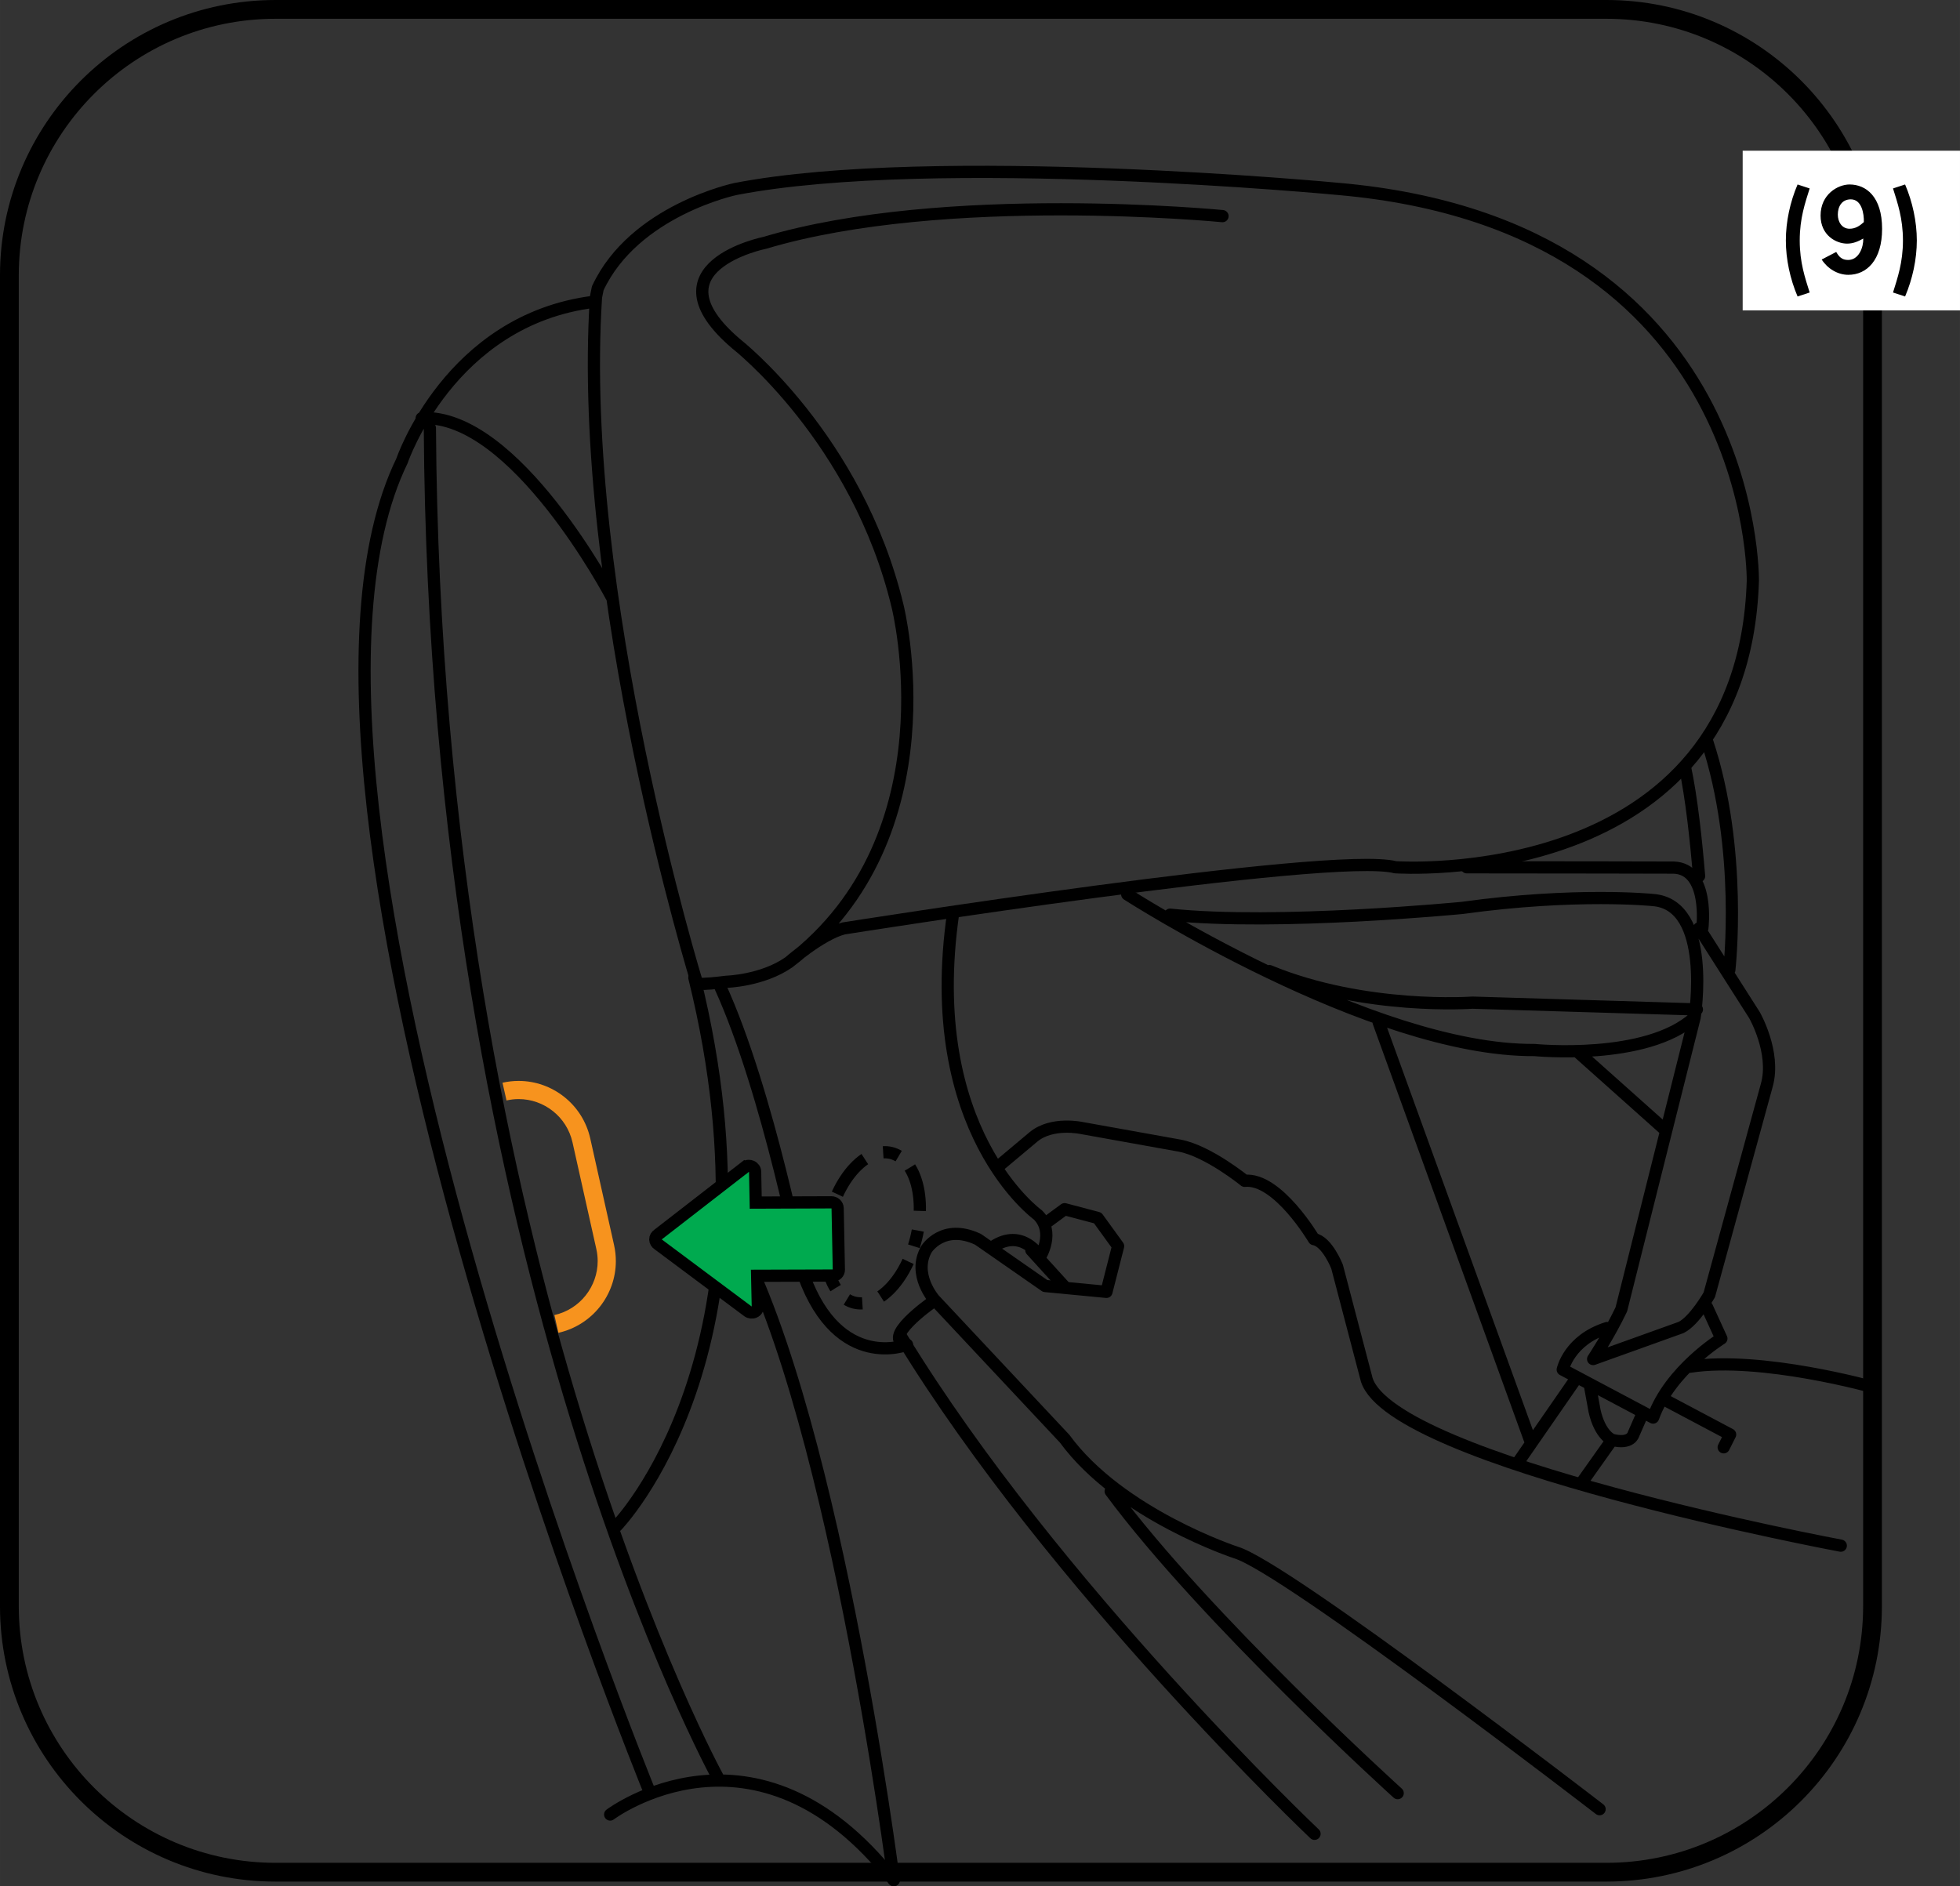 <?xml version="1.0" encoding="UTF-8"?>
<!DOCTYPE svg PUBLIC "-//W3C//DTD SVG 1.1//EN" "http://www.w3.org/Graphics/SVG/1.1/DTD/svg11.dtd">
<!-- Creator: CorelDRAW 2017 -->
<svg xmlns="http://www.w3.org/2000/svg" xml:space="preserve" width="36.82mm" height="35.439mm" version="1.1" style="shape-rendering:geometricPrecision; text-rendering:geometricPrecision; image-rendering:optimizeQuality; fill-rule:evenodd; clip-rule:evenodd"
viewBox="0 0 1626.43 1565.44"
 xmlns:xlink="http://www.w3.org/1999/xlink">
 <rect x="0" y="0" width="1626.43" height="1565.44" fill="#333333" stroke="none"/>
 <defs>
  <style type="text/css">
   <![CDATA[
    .str3 {stroke:black;stroke-width:15.58;stroke-miterlimit:4}
    .str2 {stroke:black;stroke-width:10.13;stroke-miterlimit:4}
    .str0 {stroke:black;stroke-width:10.13;stroke-linecap:round;stroke-linejoin:round;stroke-miterlimit:4}
    .str1 {stroke:black;stroke-width:10.13;stroke-miterlimit:4;stroke-dasharray:37.397 37.397 37.397 37.397 37.397 37.397}
    .fil0 {fill:none;fill-rule:nonzero}
    .fil4 {fill:black;fill-rule:nonzero}
    .fil2 {fill:#00AA4F;fill-rule:nonzero}
    .fil1 {fill:#F7931E;fill-rule:nonzero}
    .fil3 {fill:white;fill-rule:nonzero}
   ]]>
  </style>
 </defs>
 <g id="Слой_x0020_1">
  <path class="fil0 str0" d="M578.63 816.65c8.21,0 14.57,-0.64 24.07,-1.82 0,0 29.81,-0.78 51.89,-16.15 0,0 26.83,-23.48 45.56,-28.14 0,0 405.66,-64.42 457.74,-50.77 0,0 288.38,20.4 296.64,-237.68 0,0 4.22,-294.75 -343.8,-325.28 0,0 -335.04,-31.88 -500.33,0.05 0,0 -84.11,17.55 -114.38,82.4l-1.47 7.28c-15.96,246.01 84.06,570.11 84.06,570.11zm75.97 -17.97c138.24,-105.18 90.24,-295.53 90.24,-295.53 -33.47,-139.61 -133.97,-217.85 -133.97,-217.85 -74.99,-63.92 23.73,-83.76 23.73,-83.76 149.42,-44.65 379.85,-22.17 379.85,-22.17m-521.71 71.12c-119.71,14.96 -159.16,131.96 -159.16,131.96 -133.3,274.76 205.4,1104.53 205.4,1104.53m-189.07 -1139.9c77.54,-4.08 157.47,148.01 157.47,148.01m-150.67 -139.86c4.06,693.73 239.4,1120.81 239.4,1120.81m145.54 84.34c-114.27,-145.55 -235.33,-54.42 -235.33,-54.42"/>
  <path class="fil1" d="M460.04 1091.43c21.37,-4.8 35.92,-23.8 35.92,-44.77 0,-3.34 -0.36,-6.68 -1.12,-10.04l-19.76 -88.46c-4.78,-21.43 -23.78,-35.98 -44.75,-35.98 -3.29,0 -6.63,0.39 -10.01,1.14l0 0.03 -3.34 -14.74c4.46,-1 8.91,-1.51 13.34,-1.51 27.94,0 53.09,19.34 59.48,47.75l19.76 88.5c0.99,4.46 1.47,8.91 1.47,13.32 0,27.93 -19.34,53.06 -47.65,59.51l-3.34 -14.74z"/>
  <path class="fil0 str0" d="M576.19 811.4c76.7,310.32 -64.51,455.03 -64.51,455.03m90.66 -254.54c87.17,139.47 139.33,548.48 139.33,548.48m-144.32 -742.19c40.16,87.61 69.55,240.35 69.55,240.35 29.2,80.31 85.78,57.52 85.78,57.52 -22.83,-4.55 20.07,-34.69 20.07,-34.69m51.11 -46.54c24.64,-16.42 39.23,8.19 39.23,8.19 0,0 12.77,-20.07 -1.81,-34.67 0,0 -96.74,-69.34 -70.28,-250.97m64.81 280.2l27.36 30.11m-53.84 -100.42l28.3 -23.73c15.5,-12.78 40.16,-7.29 40.16,-7.29l81.2 14.59c23.73,4.57 53.86,29.2 53.86,29.2 27.36,-2.73 57.49,48.39 57.49,48.39 10.94,1.82 19.17,22.82 19.17,22.82l24.65 93.99c22.08,68.19 393.35,137.6 393.35,137.6"/>
  <path class="fil0 str1" d="M753.57 1046.93c-7.88,17.16 -19.51,29.52 -31.4,33.46"/>
  <path class="fil0 str1" d="M693.38 1069.01c-6.81,-10.77 -9.72,-27.33 -7.54,-45.63"/>
  <path class="fil0 str1" d="M694.87 991.11c7.88,-17.16 19.51,-29.53 31.4,-33.47"/>
  <path class="fil0 str1" d="M755.06 969.03c6.81,10.77 9.73,27.33 7.53,45.64"/>
  <path class="fil0 str2" d="M715.59 1081.69c-2.24,0.14 -4.47,-0.06 -6.67,-0.59 -2.2,-0.54 -4.27,-1.42 -6.19,-2.58m-15.89 -61.79c0.41,-2.18 0.87,-4.36 1.42,-6.58 0.55,-2.2 1.15,-4.36 1.81,-6.48m42.79 -47.33c2.24,-0.14 4.49,0.05 6.67,0.59 2.2,0.54 4.27,1.42 6.21,2.57m15.86 61.8c-0.41,2.18 -0.87,4.38 -1.42,6.59 -0.55,2.2 -1.14,4.36 -1.81,6.47"/>
  <path class="fil0 str0" d="M868.09 1014.87l15.34 -11.29 27.44 7.26 16.95 23.4 -9.67 37.94 -50.86 -4.86 -55.69 -38.73c-29.05,-13.73 -42.76,8.06 -42.76,8.06 -12.11,20.99 6.45,41.98 6.45,41.98l108.15 115.41c46.01,62.95 142.07,94.43 142.07,94.43 41.14,12.11 301.84,213.07 301.84,213.07m-579.15 -391.43c126.36,206.86 342.61,411.86 342.61,411.86m315.42 -677.65c-39.55,36.37 -132.92,27.15 -132.92,27.15 -135.71,0.93 -337.92,-129.19 -337.92,-129.19m281.78 -22.47c73.94,0 171.65,0.25 171.65,0.25 29.97,0.95 23.81,50.3 23.81,50.3m-441.66 -11.23c88.93,9.35 242.44,-5.61 242.44,-5.61 94.54,-13.11 158.2,-6.55 158.2,-6.55 49.6,3.74 34.63,97.35 34.63,97.35l-60.85 242.43c-10.28,21.53 -23.39,41.19 -23.39,41.19l73.01 -26.21c11.23,-5.61 23.4,-27.14 23.4,-27.14l47.75 -174.11c7.48,-27.13 -10.3,-58.03 -10.3,-58.03l-45.88 -72.07m-356.62 35.58c79.55,32.76 168.48,26.19 168.48,26.19l186.27 5.63m8.46 -222.54c29.86,90.46 18.45,189.69 18.45,189.69m-36.88 -168.61c5.53,25.43 9.38,61.94 11.78,90.82m-100.7 145.89l71.26 63.61m-46.85 165.57c-31.59,9.82 -36.85,34.5 -36.85,34.5l74.99 39.8c14.15,-39.42 56.64,-65.57 56.64,-65.57l-11.97 -26.15m-97.25 64.29l4.01 21.98c4.52,20.09 14.48,23.96 14.48,23.96 15.76,4.01 17.75,-4.56 17.75,-4.56l7.64 -17.44m-56.06 -27.67l-46.75 67.54m77.42 -17.86l-25.49 35.98m68.78 -69.44l54.7 29.02 -5.33 10.61m-508.7 36.46c78.48,106.01 238.17,250.56 238.17,250.56m-15.79 -639.72l126.46 349.08m131.74 -63.24c59.25,-9.22 152.78,17.14 152.78,17.14"/>
  <path class="fil2" d="M618.16 968.73c0.9,-0.73 2.04,-1.08 3.21,-1.09 0.72,0 1.49,0.14 2.2,0.45 1.81,0.8 2.99,2.48 3.04,4.3l0.5 25.7 62.74 -0.22c1.37,0 2.66,0.51 3.64,1.4 1,0.95 1.57,2.14 1.59,3.41l1.01 51.17c0.03,1.26 -0.5,2.5 -1.43,3.41 -0.92,0.87 -2.26,1.39 -3.6,1.39l-62.76 0.19 0.55 25.65c0.03,1.87 -1.08,3.57 -2.84,4.35 -1.76,0.81 -3.9,0.59 -5.46,-0.58l-74.33 -55.47c-1.47,-0.87 -2.4,-2.4 -2.46,-4.09l0 -0.01c-0.01,-1.65 0.86,-3.15 2.27,-4.04l72.12 -55.93z"/>
  <path class="fil0 str2" d="M618.16 968.73c0.9,-0.73 2.04,-1.08 3.21,-1.09 0.72,0 1.49,0.14 2.2,0.45 1.81,0.8 2.99,2.48 3.04,4.3l0.5 25.7 62.74 -0.22c1.37,0 2.66,0.51 3.64,1.4 1,0.95 1.57,2.14 1.59,3.41l1.01 51.17c0.03,1.26 -0.5,2.5 -1.43,3.41 -0.92,0.87 -2.26,1.39 -3.6,1.39l-62.76 0.19 0.55 25.65c0.03,1.87 -1.08,3.57 -2.84,4.35 -1.76,0.81 -3.9,0.59 -5.46,-0.58l-74.33 -55.47c-1.47,-0.87 -2.4,-2.4 -2.46,-4.09l0 -0.01c-0.01,-1.65 0.86,-3.15 2.27,-4.04l72.12 -55.93z"/>
  <path class="fil0 str3" d="M1553.84 1332.98c0,121.96 -98.89,220.86 -220.88,220.86l-1104.3 0c-121.98,0 -220.88,-98.89 -220.88,-220.86l0 -1104.33c0,-121.96 98.89,-220.86 220.88,-220.86l1104.3 0c121.98,0 220.88,98.89 220.88,220.86l0 1104.33z"/>
  <polygon class="fil3" points="1446.1,257.61 1626.43,257.61 1626.43,125.09 1446.1,125.09 "/>
  <path class="fil4" d="M1491.66 153.11c-6.18,14.39 -9.73,30.85 -9.73,46.46 0,15.61 3.55,32.07 9.73,46.49l10.02 -3.29c-3.76,-12.06 -8.24,-24.78 -8.24,-43.2 0,-18.42 4.48,-31.12 8.24,-43.17l-10.02 -3.29zm20.01 62.28c4.69,7.37 13.09,12.7 22.08,12.7 15.24,0 28.04,-12.14 28.04,-38.14 0,-26.82 -13.36,-36.84 -27.01,-36.84 -9.65,0 -24.04,8.14 -24.04,25.81 0,16.46 12.99,23.27 21.97,23.27 5.06,0 9.17,-1.78 13.46,-4.21 0.19,7.5 -3.74,17.78 -12.62,17.78 -5.06,0 -7.47,-2.54 -9.83,-6.65l-12.06 6.28zm34.98 -31.06c-3.47,3.18 -7.02,5.51 -11.87,5.51 -6.47,0 -9.73,-5.88 -9.73,-11.69 0,-6.81 3.37,-12.7 10.76,-12.7 9.06,0 11.03,11.77 10.84,18.87zm24.2 -27.93c3.74,12.06 8.24,24.75 8.24,43.17 0,18.42 -4.51,31.14 -8.24,43.2l10.02 3.29c6.15,-14.42 9.73,-30.88 9.73,-46.49 0,-15.61 -3.58,-32.07 -9.73,-46.46l-10.02 3.29z"/>
 </g>
</svg>
